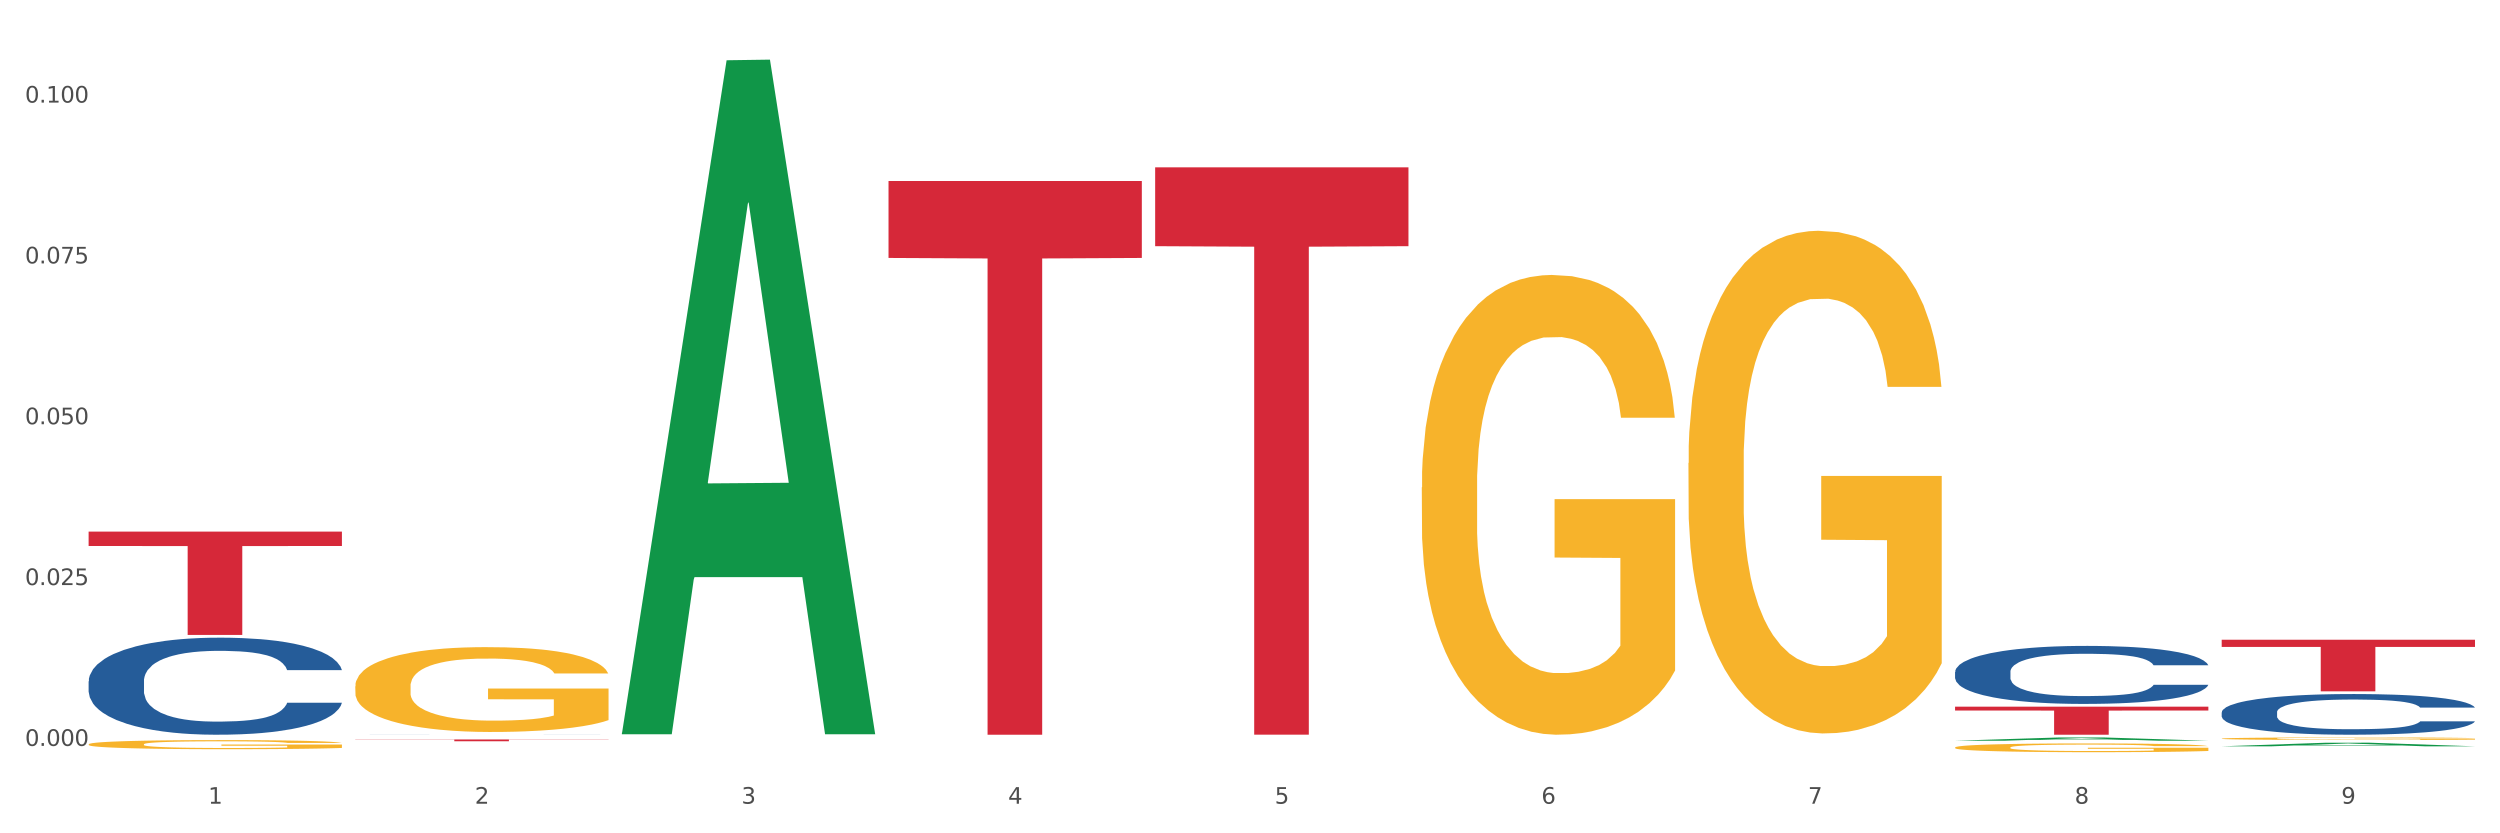 <?xml version="1.0" encoding="utf-8" standalone="no"?>
<!DOCTYPE svg PUBLIC "-//W3C//DTD SVG 1.1//EN"
  "http://www.w3.org/Graphics/SVG/1.1/DTD/svg11.dtd">
<svg xmlns:xlink="http://www.w3.org/1999/xlink" width="1080pt" height="360pt" viewBox="0 0 1080 360" xmlns="http://www.w3.org/2000/svg" version="1.1">
 <rect x="0" y="0" width="1080" height="360" fill="#333333" stroke="none"/>
 <defs>
  <style type="text/css">*{stroke-linejoin: round; stroke-linecap: butt}</style>
 </defs>
 <g id="figure_1">
  <g id="patch_1">
   <path d="M 0 360 
L 1080 360 
L 1080 0 
L 0 0 
z
" style="fill: #ffffff; stroke: #ffffff; stroke-linejoin: miter"/>
  </g>
  <g id="axes_1">
   <g id="matplotlib.axis_1">
    <g id="xtick_1">
     <g id="text_1">
      <!-- 1 -->
      <g style="fill: #4d4d4d" transform="translate(89.942 347.204) scale(0.096 -0.096)">
       <defs>
        <path id="DejaVuSans-31" d="M 794 531 
L 1825 531 
L 1825 4091 
L 703 3866 
L 703 4441 
L 1819 4666 
L 2450 4666 
L 2450 531 
L 3481 531 
L 3481 0 
L 794 0 
L 794 531 
z
" transform="scale(0.016)"/>
       </defs>
       <use xlink:href="#DejaVuSans-31"/>
      </g>
     </g>
    </g>
    <g id="xtick_2">
     <g id="text_2">
      <!-- 2 -->
      <g style="fill: #4d4d4d" transform="translate(205.129 347.204) scale(0.096 -0.096)">
       <defs>
        <path id="DejaVuSans-32" d="M 1228 531 
L 3431 531 
L 3431 0 
L 469 0 
L 469 531 
Q 828 903 1448 1529 
Q 2069 2156 2228 2338 
Q 2531 2678 2651 2914 
Q 2772 3150 2772 3378 
Q 2772 3750 2511 3984 
Q 2250 4219 1831 4219 
Q 1534 4219 1204 4116 
Q 875 4013 500 3803 
L 500 4441 
Q 881 4594 1212 4672 
Q 1544 4750 1819 4750 
Q 2544 4750 2975 4387 
Q 3406 4025 3406 3419 
Q 3406 3131 3298 2873 
Q 3191 2616 2906 2266 
Q 2828 2175 2409 1742 
Q 1991 1309 1228 531 
z
" transform="scale(0.016)"/>
       </defs>
       <use xlink:href="#DejaVuSans-32"/>
      </g>
     </g>
    </g>
    <g id="xtick_3">
     <g id="text_3">
      <!-- 3 -->
      <g style="fill: #4d4d4d" transform="translate(320.315 347.204) scale(0.096 -0.096)">
       <defs>
        <path id="DejaVuSans-33" d="M 2597 2516 
Q 3050 2419 3304 2112 
Q 3559 1806 3559 1356 
Q 3559 666 3084 287 
Q 2609 -91 1734 -91 
Q 1441 -91 1130 -33 
Q 819 25 488 141 
L 488 750 
Q 750 597 1062 519 
Q 1375 441 1716 441 
Q 2309 441 2620 675 
Q 2931 909 2931 1356 
Q 2931 1769 2642 2001 
Q 2353 2234 1838 2234 
L 1294 2234 
L 1294 2753 
L 1863 2753 
Q 2328 2753 2575 2939 
Q 2822 3125 2822 3475 
Q 2822 3834 2567 4026 
Q 2313 4219 1838 4219 
Q 1578 4219 1281 4162 
Q 984 4106 628 3988 
L 628 4550 
Q 988 4650 1302 4700 
Q 1616 4750 1894 4750 
Q 2613 4750 3031 4423 
Q 3450 4097 3450 3541 
Q 3450 3153 3228 2886 
Q 3006 2619 2597 2516 
z
" transform="scale(0.016)"/>
       </defs>
       <use xlink:href="#DejaVuSans-33"/>
      </g>
     </g>
    </g>
    <g id="xtick_4">
     <g id="text_4">
      <!-- 4 -->
      <g style="fill: #4d4d4d" transform="translate(435.501 347.204) scale(0.096 -0.096)">
       <defs>
        <path id="DejaVuSans-34" d="M 2419 4116 
L 825 1625 
L 2419 1625 
L 2419 4116 
z
M 2253 4666 
L 3047 4666 
L 3047 1625 
L 3713 1625 
L 3713 1100 
L 3047 1100 
L 3047 0 
L 2419 0 
L 2419 1100 
L 313 1100 
L 313 1709 
L 2253 4666 
z
" transform="scale(0.016)"/>
       </defs>
       <use xlink:href="#DejaVuSans-34"/>
      </g>
     </g>
    </g>
    <g id="xtick_5">
     <g id="text_5">
      <!-- 5 -->
      <g style="fill: #4d4d4d" transform="translate(550.688 347.204) scale(0.096 -0.096)">
       <defs>
        <path id="DejaVuSans-35" d="M 691 4666 
L 3169 4666 
L 3169 4134 
L 1269 4134 
L 1269 2991 
Q 1406 3038 1543 3061 
Q 1681 3084 1819 3084 
Q 2600 3084 3056 2656 
Q 3513 2228 3513 1497 
Q 3513 744 3044 326 
Q 2575 -91 1722 -91 
Q 1428 -91 1123 -41 
Q 819 9 494 109 
L 494 744 
Q 775 591 1075 516 
Q 1375 441 1709 441 
Q 2250 441 2565 725 
Q 2881 1009 2881 1497 
Q 2881 1984 2565 2268 
Q 2250 2553 1709 2553 
Q 1456 2553 1204 2497 
Q 953 2441 691 2322 
L 691 4666 
z
" transform="scale(0.016)"/>
       </defs>
       <use xlink:href="#DejaVuSans-35"/>
      </g>
     </g>
    </g>
    <g id="xtick_6">
     <g id="text_6">
      <!-- 6 -->
      <g style="fill: #4d4d4d" transform="translate(665.874 347.204) scale(0.096 -0.096)">
       <defs>
        <path id="DejaVuSans-36" d="M 2113 2584 
Q 1688 2584 1439 2293 
Q 1191 2003 1191 1497 
Q 1191 994 1439 701 
Q 1688 409 2113 409 
Q 2538 409 2786 701 
Q 3034 994 3034 1497 
Q 3034 2003 2786 2293 
Q 2538 2584 2113 2584 
z
M 3366 4563 
L 3366 3988 
Q 3128 4100 2886 4159 
Q 2644 4219 2406 4219 
Q 1781 4219 1451 3797 
Q 1122 3375 1075 2522 
Q 1259 2794 1537 2939 
Q 1816 3084 2150 3084 
Q 2853 3084 3261 2657 
Q 3669 2231 3669 1497 
Q 3669 778 3244 343 
Q 2819 -91 2113 -91 
Q 1303 -91 875 529 
Q 447 1150 447 2328 
Q 447 3434 972 4092 
Q 1497 4750 2381 4750 
Q 2619 4750 2861 4703 
Q 3103 4656 3366 4563 
z
" transform="scale(0.016)"/>
       </defs>
       <use xlink:href="#DejaVuSans-36"/>
      </g>
     </g>
    </g>
    <g id="xtick_7">
     <g id="text_7">
      <!-- 7 -->
      <g style="fill: #4d4d4d" transform="translate(781.06 347.204) scale(0.096 -0.096)">
       <defs>
        <path id="DejaVuSans-37" d="M 525 4666 
L 3525 4666 
L 3525 4397 
L 1831 0 
L 1172 0 
L 2766 4134 
L 525 4134 
L 525 4666 
z
" transform="scale(0.016)"/>
       </defs>
       <use xlink:href="#DejaVuSans-37"/>
      </g>
     </g>
    </g>
    <g id="xtick_8">
     <g id="text_8">
      <!-- 8 -->
      <g style="fill: #4d4d4d" transform="translate(896.246 347.204) scale(0.096 -0.096)">
       <defs>
        <path id="DejaVuSans-38" d="M 2034 2216 
Q 1584 2216 1326 1975 
Q 1069 1734 1069 1313 
Q 1069 891 1326 650 
Q 1584 409 2034 409 
Q 2484 409 2743 651 
Q 3003 894 3003 1313 
Q 3003 1734 2745 1975 
Q 2488 2216 2034 2216 
z
M 1403 2484 
Q 997 2584 770 2862 
Q 544 3141 544 3541 
Q 544 4100 942 4425 
Q 1341 4750 2034 4750 
Q 2731 4750 3128 4425 
Q 3525 4100 3525 3541 
Q 3525 3141 3298 2862 
Q 3072 2584 2669 2484 
Q 3125 2378 3379 2068 
Q 3634 1759 3634 1313 
Q 3634 634 3220 271 
Q 2806 -91 2034 -91 
Q 1263 -91 848 271 
Q 434 634 434 1313 
Q 434 1759 690 2068 
Q 947 2378 1403 2484 
z
M 1172 3481 
Q 1172 3119 1398 2916 
Q 1625 2713 2034 2713 
Q 2441 2713 2670 2916 
Q 2900 3119 2900 3481 
Q 2900 3844 2670 4047 
Q 2441 4250 2034 4250 
Q 1625 4250 1398 4047 
Q 1172 3844 1172 3481 
z
" transform="scale(0.016)"/>
       </defs>
       <use xlink:href="#DejaVuSans-38"/>
      </g>
     </g>
    </g>
    <g id="xtick_9">
     <g id="text_9">
      <!-- 9 -->
      <g style="fill: #4d4d4d" transform="translate(1011.433 347.204) scale(0.096 -0.096)">
       <defs>
        <path id="DejaVuSans-39" d="M 703 97 
L 703 672 
Q 941 559 1184 500 
Q 1428 441 1663 441 
Q 2288 441 2617 861 
Q 2947 1281 2994 2138 
Q 2813 1869 2534 1725 
Q 2256 1581 1919 1581 
Q 1219 1581 811 2004 
Q 403 2428 403 3163 
Q 403 3881 828 4315 
Q 1253 4750 1959 4750 
Q 2769 4750 3195 4129 
Q 3622 3509 3622 2328 
Q 3622 1225 3098 567 
Q 2575 -91 1691 -91 
Q 1453 -91 1209 -44 
Q 966 3 703 97 
z
M 1959 2075 
Q 2384 2075 2632 2365 
Q 2881 2656 2881 3163 
Q 2881 3666 2632 3958 
Q 2384 4250 1959 4250 
Q 1534 4250 1286 3958 
Q 1038 3666 1038 3163 
Q 1038 2656 1286 2365 
Q 1534 2075 1959 2075 
z
" transform="scale(0.016)"/>
       </defs>
       <use xlink:href="#DejaVuSans-39"/>
      </g>
     </g>
    </g>
    <g id="xtick_10"/>
    <g id="xtick_11"/>
    <g id="xtick_12"/>
    <g id="xtick_13"/>
    <g id="xtick_14"/>
    <g id="xtick_15"/>
    <g id="xtick_16"/>
    <g id="xtick_17"/>
   </g>
   <g id="matplotlib.axis_2">
    <g id="ytick_1">
     <g id="text_10">
      <!-- 0.000 -->
      <g style="fill: #4d4d4d" transform="translate(10.8 322.222) scale(0.096 -0.096)">
       <defs>
        <path id="DejaVuSans-30" d="M 2034 4250 
Q 1547 4250 1301 3770 
Q 1056 3291 1056 2328 
Q 1056 1369 1301 889 
Q 1547 409 2034 409 
Q 2525 409 2770 889 
Q 3016 1369 3016 2328 
Q 3016 3291 2770 3770 
Q 2525 4250 2034 4250 
z
M 2034 4750 
Q 2819 4750 3233 4129 
Q 3647 3509 3647 2328 
Q 3647 1150 3233 529 
Q 2819 -91 2034 -91 
Q 1250 -91 836 529 
Q 422 1150 422 2328 
Q 422 3509 836 4129 
Q 1250 4750 2034 4750 
z
" transform="scale(0.016)"/>
        <path id="DejaVuSans-2e" d="M 684 794 
L 1344 794 
L 1344 0 
L 684 0 
L 684 794 
z
" transform="scale(0.016)"/>
       </defs>
       <use xlink:href="#DejaVuSans-30"/>
       <use xlink:href="#DejaVuSans-2e" transform="translate(63.623 0)"/>
       <use xlink:href="#DejaVuSans-30" transform="translate(95.41 0)"/>
       <use xlink:href="#DejaVuSans-30" transform="translate(159.033 0)"/>
       <use xlink:href="#DejaVuSans-30" transform="translate(222.656 0)"/>
      </g>
     </g>
    </g>
    <g id="ytick_2">
     <g id="text_11">
      <!-- 0.025 -->
      <g style="fill: #4d4d4d" transform="translate(10.8 252.748) scale(0.096 -0.096)">
       <use xlink:href="#DejaVuSans-30"/>
       <use xlink:href="#DejaVuSans-2e" transform="translate(63.623 0)"/>
       <use xlink:href="#DejaVuSans-30" transform="translate(95.41 0)"/>
       <use xlink:href="#DejaVuSans-32" transform="translate(159.033 0)"/>
       <use xlink:href="#DejaVuSans-35" transform="translate(222.656 0)"/>
      </g>
     </g>
    </g>
    <g id="ytick_3">
     <g id="text_12">
      <!-- 0.050 -->
      <g style="fill: #4d4d4d" transform="translate(10.8 183.274) scale(0.096 -0.096)">
       <use xlink:href="#DejaVuSans-30"/>
       <use xlink:href="#DejaVuSans-2e" transform="translate(63.623 0)"/>
       <use xlink:href="#DejaVuSans-30" transform="translate(95.41 0)"/>
       <use xlink:href="#DejaVuSans-35" transform="translate(159.033 0)"/>
       <use xlink:href="#DejaVuSans-30" transform="translate(222.656 0)"/>
      </g>
     </g>
    </g>
    <g id="ytick_4">
     <g id="text_13">
      <!-- 0.075 -->
      <g style="fill: #4d4d4d" transform="translate(10.8 113.8) scale(0.096 -0.096)">
       <use xlink:href="#DejaVuSans-30"/>
       <use xlink:href="#DejaVuSans-2e" transform="translate(63.623 0)"/>
       <use xlink:href="#DejaVuSans-30" transform="translate(95.41 0)"/>
       <use xlink:href="#DejaVuSans-37" transform="translate(159.033 0)"/>
       <use xlink:href="#DejaVuSans-35" transform="translate(222.656 0)"/>
      </g>
     </g>
    </g>
    <g id="ytick_5">
     <g id="text_14">
      <!-- 0.100 -->
      <g style="fill: #4d4d4d" transform="translate(10.8 44.326) scale(0.096 -0.096)">
       <use xlink:href="#DejaVuSans-30"/>
       <use xlink:href="#DejaVuSans-2e" transform="translate(63.623 0)"/>
       <use xlink:href="#DejaVuSans-31" transform="translate(95.41 0)"/>
       <use xlink:href="#DejaVuSans-30" transform="translate(159.033 0)"/>
       <use xlink:href="#DejaVuSans-30" transform="translate(222.656 0)"/>
      </g>
     </g>
    </g>
    <g id="ytick_6"/>
    <g id="ytick_7"/>
    <g id="ytick_8"/>
    <g id="ytick_9"/>
   </g>
   <g id="PolyCollection_1">
    <path d="M 268.656 316.646 
L 268.768 316.372 
L 313.893 26.033 
L 332.62 25.759 
L 378.082 317.193 
L 356.423 317.193 
L 346.608 249.329 
L 300.017 249.329 
L 299.679 250.423 
L 290.202 317.193 
L 268.656 317.193 
L 268.656 316.646 
L 305.883 208.829 
L 340.742 208.555 
L 323.482 87.877 
L 323.256 87.33 
L 323.031 88.151 
L 305.77 208.555 
L 305.883 208.829 
L 268.656 316.646 
z
" clip-path="url(#p527af0055b)" style="fill: #109648"/>
    <path d="M 614.214 210.56 
L 614.343 210.378 
L 614.343 203.848 
L 614.602 198.225 
L 615.894 184.62 
L 617.832 173.373 
L 619.253 167.387 
L 620.674 162.489 
L 622.353 157.592 
L 624.421 152.512 
L 628.167 145.075 
L 630.493 141.266 
L 633.335 137.275 
L 638.503 131.47 
L 642.249 128.205 
L 646.125 125.484 
L 652.456 122.219 
L 656.59 120.768 
L 660.982 119.679 
L 666.279 118.954 
L 670.284 118.772 
L 679.069 119.317 
L 686.563 120.949 
L 690.18 122.219 
L 694.831 124.396 
L 697.286 125.847 
L 701.291 128.749 
L 705.425 132.559 
L 708.267 135.824 
L 712.531 141.991 
L 715.76 148.159 
L 718.732 155.778 
L 720.282 161.038 
L 721.445 165.936 
L 722.478 171.559 
L 723.512 180.448 
L 700.257 180.448 
L 699.353 174.099 
L 697.932 168.113 
L 695.865 162.308 
L 694.056 158.68 
L 690.955 154.145 
L 688.113 151.243 
L 685.142 149.066 
L 681.524 147.252 
L 678.682 146.345 
L 674.677 145.619 
L 666.796 145.801 
L 661.499 147.252 
L 657.882 149.066 
L 655.556 150.698 
L 653.489 152.512 
L 651.164 155.052 
L 648.451 158.861 
L 646.513 162.308 
L 644.575 166.661 
L 643.024 171.015 
L 641.603 176.094 
L 640.441 181.536 
L 639.536 187.159 
L 638.761 194.053 
L 638.115 205.481 
L 638.115 230.332 
L 638.373 235.956 
L 639.019 243.393 
L 639.795 249.016 
L 641.087 255.728 
L 642.249 260.263 
L 644.446 266.793 
L 646.9 272.235 
L 648.838 275.682 
L 650.776 278.584 
L 654.135 282.575 
L 657.882 285.84 
L 661.112 287.835 
L 665.504 289.649 
L 668.476 290.375 
L 671.059 290.738 
L 677.39 290.738 
L 681.912 290.194 
L 686.95 288.924 
L 690.826 287.291 
L 694.056 285.296 
L 697.673 282.031 
L 699.999 278.947 
L 699.999 241.035 
L 671.576 240.853 
L 671.576 215.639 
L 723.641 215.639 
L 723.641 289.649 
L 721.445 293.459 
L 718.99 296.905 
L 716.406 299.989 
L 712.531 303.798 
L 707.88 307.426 
L 703.745 309.966 
L 699.353 312.143 
L 694.185 314.138 
L 687.467 315.952 
L 683.333 316.678 
L 678.165 317.222 
L 672.093 317.403 
L 666.796 317.041 
L 661.628 316.134 
L 656.202 314.501 
L 650.905 312.143 
L 646.9 309.785 
L 642.895 306.882 
L 638.632 303.073 
L 635.273 299.445 
L 632.689 296.18 
L 629.847 292.008 
L 626.746 286.566 
L 624.421 281.668 
L 622.353 276.589 
L 620.157 270.058 
L 618.607 264.435 
L 617.057 257.361 
L 616.152 252.1 
L 615.119 243.937 
L 614.343 232.509 
L 614.214 210.56 
z
" clip-path="url(#p527af0055b)" style="fill: #f7b32b"/>
    <path d="M 729.401 200.043 
L 729.53 199.845 
L 729.53 192.705 
L 729.788 186.557 
L 731.08 171.683 
L 733.018 159.387 
L 734.439 152.843 
L 735.86 147.488 
L 737.54 142.133 
L 739.607 136.58 
L 743.353 128.449 
L 745.679 124.284 
L 748.521 119.921 
L 753.689 113.575 
L 757.436 110.005 
L 761.311 107.031 
L 767.642 103.461 
L 771.776 101.874 
L 776.169 100.684 
L 781.466 99.891 
L 785.471 99.693 
L 794.256 100.288 
L 801.749 102.073 
L 805.366 103.461 
L 810.017 105.841 
L 812.472 107.427 
L 816.477 110.6 
L 820.611 114.765 
L 823.453 118.335 
L 827.717 125.078 
L 830.947 131.821 
L 833.918 140.15 
L 835.468 145.901 
L 836.631 151.256 
L 837.665 157.404 
L 838.698 167.122 
L 815.443 167.122 
L 814.539 160.18 
L 813.118 153.636 
L 811.051 147.29 
L 809.242 143.323 
L 806.142 138.365 
L 803.299 135.192 
L 800.328 132.812 
L 796.71 130.829 
L 793.868 129.837 
L 789.863 129.044 
L 781.982 129.242 
L 776.685 130.829 
L 773.068 132.812 
L 770.742 134.597 
L 768.675 136.58 
L 766.35 139.357 
L 763.637 143.522 
L 761.699 147.29 
L 759.761 152.049 
L 758.211 156.809 
L 756.79 162.362 
L 755.627 168.312 
L 754.722 174.46 
L 753.947 181.996 
L 753.301 194.49 
L 753.301 221.66 
L 753.56 227.808 
L 754.206 235.939 
L 754.981 242.087 
L 756.273 249.425 
L 757.436 254.383 
L 759.632 261.522 
L 762.087 267.472 
L 764.024 271.24 
L 765.962 274.413 
L 769.321 278.776 
L 773.068 282.346 
L 776.298 284.528 
L 780.69 286.511 
L 783.662 287.304 
L 786.246 287.701 
L 792.576 287.701 
L 797.098 287.106 
L 802.137 285.718 
L 806.012 283.933 
L 809.242 281.751 
L 812.86 278.181 
L 815.185 274.81 
L 815.185 233.361 
L 786.762 233.163 
L 786.762 205.596 
L 838.827 205.596 
L 838.827 286.511 
L 836.631 290.676 
L 834.177 294.444 
L 831.593 297.815 
L 827.717 301.98 
L 823.066 305.946 
L 818.932 308.723 
L 814.539 311.103 
L 809.371 313.284 
L 802.653 315.267 
L 798.519 316.061 
L 793.351 316.656 
L 787.279 316.854 
L 781.982 316.457 
L 776.815 315.466 
L 771.388 313.681 
L 766.092 311.103 
L 762.087 308.524 
L 758.082 305.351 
L 753.818 301.187 
L 750.459 297.22 
L 747.875 293.65 
L 745.033 289.089 
L 741.932 283.139 
L 739.607 277.785 
L 737.54 272.232 
L 735.343 265.092 
L 733.793 258.944 
L 732.243 251.21 
L 731.338 245.458 
L 730.305 236.534 
L 729.53 224.04 
L 729.401 200.043 
z
" clip-path="url(#p527af0055b)" style="fill: #f7b32b"/>
    <path d="M 844.587 322.913 
L 844.716 322.91 
L 844.716 322.785 
L 844.974 322.678 
L 846.266 322.419 
L 848.204 322.205 
L 849.625 322.091 
L 851.046 321.997 
L 852.726 321.904 
L 854.793 321.807 
L 858.54 321.665 
L 860.865 321.593 
L 863.707 321.517 
L 868.875 321.406 
L 872.622 321.344 
L 876.498 321.292 
L 882.828 321.23 
L 886.962 321.202 
L 891.355 321.181 
L 896.652 321.168 
L 900.657 321.164 
L 909.442 321.175 
L 916.935 321.206 
L 920.553 321.23 
L 925.204 321.271 
L 927.658 321.299 
L 931.663 321.354 
L 935.797 321.427 
L 938.64 321.489 
L 942.903 321.607 
L 946.133 321.724 
L 949.104 321.869 
L 950.655 321.97 
L 951.817 322.063 
L 952.851 322.17 
L 953.885 322.34 
L 930.63 322.34 
L 929.725 322.219 
L 928.304 322.104 
L 926.237 321.994 
L 924.428 321.925 
L 921.328 321.838 
L 918.486 321.783 
L 915.514 321.741 
L 911.897 321.707 
L 909.054 321.69 
L 905.049 321.676 
L 897.169 321.679 
L 891.872 321.707 
L 888.254 321.741 
L 885.929 321.773 
L 883.862 321.807 
L 881.536 321.856 
L 878.823 321.928 
L 876.885 321.994 
L 874.947 322.077 
L 873.397 322.16 
L 871.976 322.257 
L 870.813 322.36 
L 869.909 322.467 
L 869.134 322.599 
L 868.488 322.817 
L 868.488 323.29 
L 868.746 323.397 
L 869.392 323.539 
L 870.167 323.646 
L 871.459 323.774 
L 872.622 323.861 
L 874.818 323.985 
L 877.273 324.089 
L 879.211 324.154 
L 881.149 324.21 
L 884.508 324.286 
L 888.254 324.348 
L 891.484 324.386 
L 895.877 324.421 
L 898.848 324.434 
L 901.432 324.441 
L 907.762 324.441 
L 912.284 324.431 
L 917.323 324.407 
L 921.199 324.376 
L 924.428 324.338 
L 928.046 324.275 
L 930.371 324.217 
L 930.371 323.494 
L 901.949 323.491 
L 901.949 323.01 
L 954.014 323.01 
L 954.014 324.421 
L 951.817 324.493 
L 949.363 324.559 
L 946.779 324.618 
L 942.903 324.69 
L 938.252 324.759 
L 934.118 324.808 
L 929.725 324.849 
L 924.558 324.887 
L 917.84 324.922 
L 913.705 324.936 
L 908.538 324.946 
L 902.466 324.95 
L 897.169 324.943 
L 892.001 324.925 
L 886.575 324.894 
L 881.278 324.849 
L 877.273 324.804 
L 873.268 324.749 
L 869.004 324.676 
L 865.645 324.607 
L 863.061 324.545 
L 860.219 324.466 
L 857.119 324.362 
L 854.793 324.268 
L 852.726 324.172 
L 850.53 324.047 
L 848.979 323.94 
L 847.429 323.805 
L 846.525 323.705 
L 845.491 323.549 
L 844.716 323.332 
L 844.587 322.913 
z
" clip-path="url(#p527af0055b)" style="fill: #f7b32b"/>
    <path d="M 959.773 319.083 
L 959.902 319.082 
L 959.902 319.046 
L 960.161 319.015 
L 961.453 318.939 
L 963.39 318.877 
L 964.812 318.844 
L 966.233 318.817 
L 967.912 318.79 
L 969.979 318.761 
L 973.726 318.72 
L 976.051 318.699 
L 978.894 318.677 
L 984.061 318.645 
L 987.808 318.627 
L 991.684 318.612 
L 998.014 318.594 
L 1002.149 318.586 
L 1006.541 318.58 
L 1011.838 318.576 
L 1015.843 318.575 
L 1024.628 318.578 
L 1032.121 318.587 
L 1035.739 318.594 
L 1040.39 318.606 
L 1042.845 318.614 
L 1046.85 318.63 
L 1050.984 318.651 
L 1053.826 318.669 
L 1058.089 318.703 
L 1061.319 318.737 
L 1064.291 318.78 
L 1065.841 318.809 
L 1067.004 318.836 
L 1068.037 318.867 
L 1069.071 318.916 
L 1045.816 318.916 
L 1044.912 318.881 
L 1043.49 318.848 
L 1041.423 318.816 
L 1039.615 318.796 
L 1036.514 318.771 
L 1033.672 318.754 
L 1030.7 318.742 
L 1027.083 318.732 
L 1024.241 318.727 
L 1020.236 318.723 
L 1012.355 318.724 
L 1007.058 318.732 
L 1003.44 318.742 
L 1001.115 318.751 
L 999.048 318.761 
L 996.722 318.776 
L 994.009 318.797 
L 992.071 318.816 
L 990.134 318.84 
L 988.583 318.864 
L 987.162 318.892 
L 985.999 318.922 
L 985.095 318.953 
L 984.32 318.992 
L 983.674 319.055 
L 983.674 319.193 
L 983.932 319.224 
L 984.578 319.265 
L 985.353 319.296 
L 986.645 319.333 
L 987.808 319.358 
L 990.004 319.395 
L 992.459 319.425 
L 994.397 319.444 
L 996.335 319.46 
L 999.694 319.482 
L 1003.44 319.5 
L 1006.67 319.511 
L 1011.063 319.521 
L 1014.034 319.525 
L 1016.618 319.527 
L 1022.949 319.527 
L 1027.47 319.524 
L 1032.509 319.517 
L 1036.385 319.508 
L 1039.615 319.497 
L 1043.232 319.479 
L 1045.558 319.462 
L 1045.558 319.252 
L 1017.135 319.251 
L 1017.135 319.111 
L 1069.2 319.111 
L 1069.2 319.521 
L 1067.004 319.542 
L 1064.549 319.561 
L 1061.965 319.578 
L 1058.089 319.599 
L 1053.438 319.62 
L 1049.304 319.634 
L 1044.912 319.646 
L 1039.744 319.657 
L 1033.026 319.667 
L 1028.892 319.671 
L 1023.724 319.674 
L 1017.652 319.675 
L 1012.355 319.673 
L 1007.187 319.668 
L 1001.761 319.659 
L 996.464 319.646 
L 992.459 319.633 
L 988.454 319.617 
L 984.191 319.595 
L 980.832 319.575 
L 978.248 319.557 
L 975.405 319.534 
L 972.305 319.504 
L 969.979 319.477 
L 967.912 319.449 
L 965.716 319.413 
L 964.166 319.381 
L 962.615 319.342 
L 961.711 319.313 
L 960.677 319.268 
L 959.902 319.205 
L 959.773 319.083 
z
" clip-path="url(#p527af0055b)" style="fill: #f7b32b"/>
    <path d="M 38.283 229.66 
L 147.71 229.66 
L 147.71 235.864 
L 104.665 235.906 
L 104.665 274.301 
L 81.068 274.301 
L 81.068 235.906 
L 38.283 235.864 
L 38.283 229.702 
L 38.283 229.66 
z
" clip-path="url(#p527af0055b)" style="fill: #d62839"/>
    <path d="M 153.469 319.435 
L 262.896 319.435 
L 262.896 319.545 
L 219.851 319.546 
L 219.851 320.228 
L 196.255 320.228 
L 196.255 319.546 
L 153.469 319.545 
L 153.469 319.435 
L 153.469 319.435 
z
" clip-path="url(#p527af0055b)" style="fill: #d62839"/>
    <path d="M 383.842 78.187 
L 493.269 78.187 
L 493.269 111.43 
L 450.224 111.655 
L 450.224 317.403 
L 426.627 317.403 
L 426.627 111.655 
L 383.842 111.43 
L 383.842 78.412 
L 383.842 78.187 
z
" clip-path="url(#p527af0055b)" style="fill: #d62839"/>
    <path d="M 499.028 72.285 
L 608.455 72.285 
L 608.455 106.346 
L 565.41 106.576 
L 565.41 317.384 
L 541.813 317.384 
L 541.813 106.576 
L 499.028 106.346 
L 499.028 72.516 
L 499.028 72.285 
z
" clip-path="url(#p527af0055b)" style="fill: #d62839"/>
    <path d="M 844.587 305.268 
L 954.014 305.268 
L 954.014 306.954 
L 910.969 306.966 
L 910.969 317.403 
L 887.372 317.403 
L 887.372 306.966 
L 844.587 306.954 
L 844.587 305.279 
L 844.587 305.268 
z
" clip-path="url(#p527af0055b)" style="fill: #d62839"/>
    <path d="M 959.773 276.364 
L 1069.2 276.364 
L 1069.2 279.461 
L 1026.155 279.482 
L 1026.155 298.649 
L 1002.558 298.649 
L 1002.558 279.482 
L 959.773 279.461 
L 959.773 276.385 
L 959.773 276.364 
z
" clip-path="url(#p527af0055b)" style="fill: #d62839"/>
    <path d="M 153.469 296.5 
L 153.598 296.467 
L 153.598 295.262 
L 153.857 294.224 
L 155.149 291.714 
L 157.087 289.638 
L 158.508 288.534 
L 159.929 287.63 
L 161.608 286.726 
L 163.676 285.789 
L 167.422 284.417 
L 169.748 283.714 
L 172.59 282.977 
L 177.758 281.906 
L 181.504 281.304 
L 185.38 280.801 
L 191.711 280.199 
L 195.845 279.931 
L 200.237 279.73 
L 205.534 279.596 
L 209.539 279.563 
L 218.324 279.663 
L 225.818 279.965 
L 229.435 280.199 
L 234.086 280.601 
L 236.541 280.868 
L 240.546 281.404 
L 244.68 282.107 
L 247.522 282.709 
L 251.786 283.847 
L 255.015 284.986 
L 257.987 286.391 
L 259.537 287.362 
L 260.7 288.266 
L 261.733 289.304 
L 262.767 290.944 
L 239.512 290.944 
L 238.608 289.772 
L 237.187 288.668 
L 235.12 287.596 
L 233.311 286.927 
L 230.21 286.09 
L 227.368 285.555 
L 224.397 285.153 
L 220.779 284.818 
L 217.937 284.651 
L 213.932 284.517 
L 206.051 284.55 
L 200.754 284.818 
L 197.137 285.153 
L 194.811 285.454 
L 192.744 285.789 
L 190.419 286.258 
L 187.706 286.96 
L 185.768 287.596 
L 183.83 288.4 
L 182.279 289.203 
L 180.858 290.14 
L 179.696 291.145 
L 178.791 292.182 
L 178.016 293.454 
L 177.37 295.563 
L 177.37 300.149 
L 177.628 301.186 
L 178.274 302.559 
L 179.05 303.596 
L 180.342 304.835 
L 181.504 305.672 
L 183.701 306.877 
L 186.155 307.881 
L 188.093 308.517 
L 190.031 309.052 
L 193.39 309.789 
L 197.137 310.391 
L 200.367 310.759 
L 204.759 311.094 
L 207.731 311.228 
L 210.314 311.295 
L 216.645 311.295 
L 221.167 311.195 
L 226.205 310.96 
L 230.081 310.659 
L 233.311 310.291 
L 236.928 309.688 
L 239.254 309.119 
L 239.254 302.124 
L 210.831 302.09 
L 210.831 297.437 
L 262.896 297.437 
L 262.896 311.094 
L 260.7 311.797 
L 258.245 312.433 
L 255.661 313.002 
L 251.786 313.705 
L 247.135 314.375 
L 243 314.843 
L 238.608 315.245 
L 233.44 315.613 
L 226.722 315.948 
L 222.588 316.082 
L 217.42 316.182 
L 211.348 316.216 
L 206.051 316.149 
L 200.883 315.981 
L 195.457 315.68 
L 190.16 315.245 
L 186.155 314.81 
L 182.15 314.274 
L 177.887 313.571 
L 174.528 312.902 
L 171.944 312.299 
L 169.102 311.529 
L 166.001 310.525 
L 163.676 309.621 
L 161.608 308.684 
L 159.412 307.479 
L 157.862 306.442 
L 156.312 305.136 
L 155.407 304.165 
L 154.374 302.659 
L 153.598 300.55 
L 153.469 296.5 
z
" clip-path="url(#p527af0055b)" style="fill: #f7b32b"/>
    <path d="M 959.773 307.72 
L 959.902 307.704 
L 959.902 307.255 
L 960.29 306.645 
L 961.713 305.521 
L 963.524 304.67 
L 966.628 303.674 
L 968.31 303.256 
L 970.509 302.791 
L 975.036 302.036 
L 980.21 301.394 
L 983.831 301.04 
L 986.548 300.816 
L 992.627 300.414 
L 996.119 300.238 
L 999.741 300.093 
L 1002.845 299.997 
L 1008.019 299.884 
L 1012.158 299.836 
L 1016.944 299.82 
L 1020.954 299.836 
L 1026.257 299.9 
L 1034.018 300.093 
L 1036.993 300.205 
L 1041.003 300.398 
L 1045.142 300.655 
L 1048.505 300.912 
L 1052.385 301.281 
L 1056.395 301.763 
L 1060.275 302.373 
L 1062.991 302.935 
L 1065.19 303.529 
L 1067.13 304.252 
L 1068.553 305.039 
L 1069.2 305.697 
L 1045.53 305.697 
L 1044.883 305.103 
L 1043.589 304.461 
L 1042.296 304.027 
L 1040.873 303.674 
L 1038.674 303.272 
L 1036.734 303.016 
L 1033.5 302.71 
L 1030.525 302.518 
L 1028.068 302.405 
L 1025.093 302.309 
L 1018.755 302.213 
L 1014.228 302.213 
L 1011.382 302.245 
L 1007.89 302.325 
L 1004.915 302.437 
L 1001.423 302.63 
L 998.706 302.839 
L 995.99 303.112 
L 994.438 303.305 
L 992.11 303.658 
L 990.557 303.947 
L 988.488 304.445 
L 987.324 304.798 
L 985.254 305.713 
L 984.349 306.388 
L 983.961 306.853 
L 983.702 307.367 
L 983.702 309.872 
L 984.478 310.996 
L 985.125 311.478 
L 986.16 312.024 
L 988.1 312.731 
L 990.946 313.421 
L 993.92 313.919 
L 996.378 314.224 
L 998.706 314.449 
L 1001.035 314.625 
L 1003.88 314.786 
L 1006.208 314.882 
L 1009.701 314.979 
L 1013.84 315.027 
L 1017.073 315.027 
L 1023.67 314.947 
L 1026.645 314.866 
L 1029.491 314.754 
L 1032.595 314.577 
L 1035.053 314.384 
L 1036.475 314.24 
L 1038.804 313.935 
L 1040.614 313.614 
L 1042.167 313.244 
L 1043.201 312.923 
L 1044.366 312.441 
L 1045.271 311.896 
L 1045.53 311.606 
L 1069.2 311.606 
L 1068.683 312.185 
L 1067.777 312.747 
L 1065.966 313.501 
L 1064.544 313.935 
L 1062.345 314.465 
L 1060.016 314.914 
L 1056.783 315.412 
L 1053.808 315.782 
L 1050.703 316.103 
L 1047.34 316.392 
L 1041.261 316.793 
L 1039.062 316.906 
L 1034.406 317.098 
L 1030.784 317.211 
L 1025.481 317.323 
L 1020.048 317.387 
L 1014.357 317.403 
L 1009.313 317.371 
L 1003.751 317.275 
L 1000.258 317.179 
L 996.378 317.034 
L 991.851 316.809 
L 987.583 316.536 
L 983.573 316.215 
L 979.822 315.846 
L 976.329 315.428 
L 971.802 314.738 
L 968.439 314.063 
L 965.982 313.437 
L 964.3 312.907 
L 962.619 312.233 
L 961.713 311.767 
L 960.29 310.643 
L 959.773 309.599 
L 959.773 307.72 
z
" clip-path="url(#p527af0055b)" style="fill: #255c99"/>
    <path d="M 844.587 290.291 
L 844.716 290.268 
L 844.716 289.627 
L 845.104 288.757 
L 846.527 287.154 
L 848.338 285.941 
L 851.442 284.521 
L 853.124 283.926 
L 855.323 283.262 
L 859.85 282.186 
L 865.024 281.27 
L 868.645 280.767 
L 871.361 280.446 
L 877.441 279.874 
L 880.933 279.622 
L 884.555 279.416 
L 887.659 279.279 
L 892.833 279.118 
L 896.972 279.05 
L 901.758 279.027 
L 905.768 279.05 
L 911.071 279.141 
L 918.832 279.416 
L 921.807 279.576 
L 925.816 279.851 
L 929.955 280.217 
L 933.318 280.584 
L 937.199 281.11 
L 941.208 281.797 
L 945.089 282.667 
L 947.805 283.468 
L 950.004 284.315 
L 951.944 285.346 
L 953.367 286.467 
L 954.014 287.406 
L 930.343 287.406 
L 929.697 286.559 
L 928.403 285.643 
L 927.11 285.025 
L 925.687 284.521 
L 923.488 283.949 
L 921.548 283.583 
L 918.314 283.148 
L 915.339 282.873 
L 912.882 282.713 
L 909.907 282.575 
L 903.569 282.438 
L 899.042 282.438 
L 896.196 282.484 
L 892.704 282.598 
L 889.729 282.759 
L 886.236 283.033 
L 883.52 283.331 
L 880.804 283.72 
L 879.252 283.995 
L 876.923 284.499 
L 875.371 284.911 
L 873.302 285.62 
L 872.138 286.124 
L 870.068 287.429 
L 869.163 288.391 
L 868.775 289.055 
L 868.516 289.787 
L 868.516 293.359 
L 869.292 294.961 
L 869.939 295.648 
L 870.973 296.427 
L 872.914 297.434 
L 875.759 298.419 
L 878.734 299.128 
L 881.192 299.563 
L 883.52 299.884 
L 885.848 300.136 
L 888.694 300.365 
L 891.022 300.502 
L 894.514 300.639 
L 898.654 300.708 
L 901.887 300.708 
L 908.484 300.594 
L 911.459 300.479 
L 914.304 300.319 
L 917.409 300.067 
L 919.866 299.792 
L 921.289 299.586 
L 923.617 299.151 
L 925.428 298.693 
L 926.98 298.167 
L 928.015 297.709 
L 929.179 297.022 
L 930.085 296.244 
L 930.343 295.831 
L 954.014 295.831 
L 953.496 296.656 
L 952.591 297.457 
L 950.78 298.533 
L 949.357 299.151 
L 947.158 299.907 
L 944.83 300.548 
L 941.597 301.258 
L 938.622 301.784 
L 935.517 302.242 
L 932.154 302.654 
L 926.075 303.227 
L 923.876 303.387 
L 919.22 303.662 
L 915.598 303.822 
L 910.295 303.982 
L 904.862 304.074 
L 899.171 304.097 
L 894.126 304.051 
L 888.565 303.913 
L 885.072 303.776 
L 881.192 303.57 
L 876.665 303.249 
L 872.396 302.86 
L 868.387 302.402 
L 864.635 301.876 
L 861.143 301.28 
L 856.616 300.296 
L 853.253 299.334 
L 850.795 298.441 
L 849.114 297.686 
L 847.432 296.724 
L 846.527 296.06 
L 845.104 294.458 
L 844.587 292.97 
L 844.587 290.291 
z
" clip-path="url(#p527af0055b)" style="fill: #255c99"/>
    <path d="M 153.469 317.394 
L 153.599 317.394 
L 153.599 317.394 
L 153.987 317.393 
L 155.409 317.392 
L 157.22 317.391 
L 160.325 317.39 
L 162.006 317.39 
L 164.205 317.39 
L 168.732 317.389 
L 173.906 317.388 
L 177.528 317.388 
L 180.244 317.388 
L 186.323 317.387 
L 189.816 317.387 
L 193.437 317.387 
L 196.542 317.387 
L 201.715 317.387 
L 205.854 317.387 
L 210.64 317.387 
L 214.65 317.387 
L 219.953 317.387 
L 227.714 317.387 
L 230.689 317.387 
L 234.699 317.387 
L 238.838 317.388 
L 242.201 317.388 
L 246.081 317.388 
L 250.091 317.389 
L 253.971 317.389 
L 256.688 317.39 
L 258.886 317.39 
L 260.827 317.391 
L 262.249 317.392 
L 262.896 317.392 
L 239.226 317.392 
L 238.579 317.392 
L 237.286 317.391 
L 235.992 317.391 
L 234.569 317.39 
L 232.37 317.39 
L 230.43 317.39 
L 227.197 317.389 
L 224.222 317.389 
L 221.764 317.389 
L 218.789 317.389 
L 212.451 317.389 
L 207.924 317.389 
L 205.078 317.389 
L 201.586 317.389 
L 198.611 317.389 
L 195.119 317.389 
L 192.402 317.39 
L 189.686 317.39 
L 188.134 317.39 
L 185.806 317.39 
L 184.254 317.391 
L 182.184 317.391 
L 181.02 317.391 
L 178.95 317.392 
L 178.045 317.393 
L 177.657 317.393 
L 177.398 317.394 
L 177.398 317.396 
L 178.174 317.397 
L 178.821 317.398 
L 179.856 317.398 
L 181.796 317.399 
L 184.642 317.4 
L 187.617 317.4 
L 190.074 317.4 
L 192.402 317.401 
L 194.731 317.401 
L 197.576 317.401 
L 199.905 317.401 
L 203.397 317.401 
L 207.536 317.401 
L 210.77 317.401 
L 217.366 317.401 
L 220.341 317.401 
L 223.187 317.401 
L 226.291 317.401 
L 228.749 317.4 
L 230.172 317.4 
L 232.5 317.4 
L 234.311 317.4 
L 235.863 317.399 
L 236.898 317.399 
L 238.062 317.399 
L 238.967 317.398 
L 239.226 317.398 
L 262.896 317.398 
L 262.379 317.398 
L 261.473 317.399 
L 259.663 317.4 
L 258.24 317.4 
L 256.041 317.401 
L 253.713 317.401 
L 250.479 317.401 
L 247.504 317.402 
L 244.4 317.402 
L 241.037 317.402 
L 234.957 317.403 
L 232.759 317.403 
L 228.102 317.403 
L 224.48 317.403 
L 219.177 317.403 
L 213.745 317.403 
L 208.053 317.403 
L 203.009 317.403 
L 197.447 317.403 
L 193.955 317.403 
L 190.074 317.403 
L 185.547 317.403 
L 181.279 317.403 
L 177.269 317.402 
L 173.518 317.402 
L 170.026 317.401 
L 165.498 317.401 
L 162.135 317.4 
L 159.678 317.4 
L 157.996 317.399 
L 156.315 317.398 
L 155.409 317.398 
L 153.987 317.397 
L 153.469 317.396 
L 153.469 317.394 
z
" clip-path="url(#p527af0055b)" style="fill: #255c99"/>
    <path d="M 38.283 294.313 
L 38.412 294.274 
L 38.412 293.202 
L 38.8 291.747 
L 40.223 289.067 
L 42.034 287.037 
L 45.138 284.663 
L 46.82 283.667 
L 49.019 282.557 
L 53.546 280.757 
L 58.72 279.225 
L 62.341 278.383 
L 65.058 277.847 
L 71.137 276.889 
L 74.629 276.468 
L 78.251 276.124 
L 81.355 275.894 
L 86.529 275.626 
L 90.668 275.511 
L 95.454 275.473 
L 99.464 275.511 
L 104.767 275.664 
L 112.528 276.124 
L 115.503 276.392 
L 119.512 276.851 
L 123.652 277.464 
L 127.015 278.076 
L 130.895 278.957 
L 134.905 280.106 
L 138.785 281.561 
L 141.501 282.901 
L 143.7 284.318 
L 145.64 286.041 
L 147.063 287.918 
L 147.71 289.488 
L 124.04 289.488 
L 123.393 288.071 
L 122.099 286.539 
L 120.806 285.505 
L 119.383 284.663 
L 117.184 283.706 
L 115.244 283.093 
L 112.01 282.365 
L 109.035 281.906 
L 106.578 281.638 
L 103.603 281.408 
L 97.265 281.178 
L 92.738 281.178 
L 89.892 281.255 
L 86.4 281.446 
L 83.425 281.714 
L 79.932 282.174 
L 77.216 282.672 
L 74.5 283.323 
L 72.948 283.782 
L 70.62 284.625 
L 69.067 285.314 
L 66.998 286.501 
L 65.834 287.343 
L 63.764 289.526 
L 62.859 291.134 
L 62.471 292.245 
L 62.212 293.47 
L 62.212 299.444 
L 62.988 302.124 
L 63.635 303.273 
L 64.67 304.575 
L 66.61 306.26 
L 69.455 307.907 
L 72.43 309.094 
L 74.888 309.821 
L 77.216 310.357 
L 79.544 310.779 
L 82.39 311.162 
L 84.718 311.391 
L 88.211 311.621 
L 92.35 311.736 
L 95.583 311.736 
L 102.18 311.545 
L 105.155 311.353 
L 108.001 311.085 
L 111.105 310.664 
L 113.563 310.204 
L 114.985 309.86 
L 117.314 309.132 
L 119.124 308.366 
L 120.677 307.485 
L 121.711 306.72 
L 122.875 305.571 
L 123.781 304.269 
L 124.04 303.58 
L 147.71 303.58 
L 147.193 304.958 
L 146.287 306.298 
L 144.476 308.098 
L 143.053 309.132 
L 140.855 310.396 
L 138.526 311.468 
L 135.293 312.655 
L 132.318 313.536 
L 129.213 314.302 
L 125.85 314.991 
L 119.771 315.948 
L 117.572 316.216 
L 112.916 316.676 
L 109.294 316.944 
L 103.991 317.212 
L 98.558 317.365 
L 92.867 317.403 
L 87.823 317.327 
L 82.261 317.097 
L 78.768 316.867 
L 74.888 316.523 
L 70.361 315.987 
L 66.092 315.336 
L 62.083 314.57 
L 58.332 313.689 
L 54.839 312.693 
L 50.312 311.047 
L 46.949 309.438 
L 44.492 307.945 
L 42.81 306.681 
L 41.129 305.073 
L 40.223 303.963 
L 38.8 301.282 
L 38.283 298.793 
L 38.283 294.313 
z
" clip-path="url(#p527af0055b)" style="fill: #255c99"/>
    <path d="M 38.283 321.543 
L 38.412 321.539 
L 38.412 321.41 
L 38.671 321.298 
L 39.963 321.028 
L 41.9 320.805 
L 43.322 320.687 
L 44.743 320.59 
L 46.422 320.493 
L 48.489 320.392 
L 52.236 320.245 
L 54.561 320.169 
L 57.404 320.09 
L 62.571 319.975 
L 66.318 319.91 
L 70.194 319.856 
L 76.524 319.791 
L 80.658 319.763 
L 85.051 319.741 
L 90.348 319.727 
L 94.353 319.723 
L 103.138 319.734 
L 110.631 319.766 
L 114.249 319.791 
L 118.9 319.835 
L 121.354 319.863 
L 125.359 319.921 
L 129.494 319.996 
L 132.336 320.061 
L 136.599 320.183 
L 139.829 320.306 
L 142.801 320.457 
L 144.351 320.561 
L 145.514 320.658 
L 146.547 320.77 
L 147.581 320.946 
L 124.326 320.946 
L 123.422 320.82 
L 122 320.701 
L 119.933 320.586 
L 118.125 320.514 
L 115.024 320.424 
L 112.182 320.367 
L 109.21 320.324 
L 105.593 320.288 
L 102.751 320.27 
L 98.746 320.255 
L 90.865 320.259 
L 85.568 320.288 
L 81.95 320.324 
L 79.625 320.356 
L 77.558 320.392 
L 75.232 320.442 
L 72.519 320.518 
L 70.581 320.586 
L 68.643 320.672 
L 67.093 320.759 
L 65.672 320.859 
L 64.509 320.967 
L 63.605 321.079 
L 62.83 321.215 
L 62.184 321.442 
L 62.184 321.935 
L 62.442 322.046 
L 63.088 322.193 
L 63.863 322.305 
L 65.155 322.438 
L 66.318 322.528 
L 68.514 322.657 
L 70.969 322.765 
L 72.907 322.834 
L 74.845 322.891 
L 78.204 322.97 
L 81.95 323.035 
L 85.18 323.074 
L 89.573 323.11 
L 92.544 323.125 
L 95.128 323.132 
L 101.459 323.132 
L 105.98 323.121 
L 111.019 323.096 
L 114.895 323.064 
L 118.125 323.024 
L 121.742 322.959 
L 124.068 322.898 
L 124.068 322.147 
L 95.645 322.143 
L 95.645 321.643 
L 147.71 321.643 
L 147.71 323.11 
L 145.514 323.186 
L 143.059 323.254 
L 140.475 323.315 
L 136.599 323.391 
L 131.948 323.463 
L 127.814 323.513 
L 123.422 323.556 
L 118.254 323.596 
L 111.536 323.632 
L 107.402 323.646 
L 102.234 323.657 
L 96.162 323.661 
L 90.865 323.653 
L 85.697 323.635 
L 80.271 323.603 
L 74.974 323.556 
L 70.969 323.51 
L 66.964 323.452 
L 62.701 323.377 
L 59.342 323.305 
L 56.758 323.24 
L 53.915 323.157 
L 50.815 323.049 
L 48.489 322.952 
L 46.422 322.852 
L 44.226 322.722 
L 42.676 322.611 
L 41.125 322.47 
L 40.221 322.366 
L 39.187 322.204 
L 38.412 321.978 
L 38.283 321.543 
z
" clip-path="url(#p527af0055b)" style="fill: #f7b32b"/>
    <path d="M 844.587 319.99 
L 844.7 319.989 
L 889.824 318.576 
L 908.551 318.575 
L 954.014 319.993 
L 932.354 319.993 
L 922.539 319.663 
L 875.948 319.663 
L 875.61 319.668 
L 866.134 319.993 
L 844.587 319.993 
L 844.587 319.99 
L 881.815 319.466 
L 916.673 319.464 
L 899.413 318.877 
L 899.187 318.874 
L 898.962 318.878 
L 881.702 319.464 
L 881.815 319.466 
L 844.587 319.99 
z
" clip-path="url(#p527af0055b)" style="fill: #109648"/>
    <path d="M 959.773 322.407 
L 959.886 322.406 
L 1005.01 320.848 
L 1023.737 320.846 
L 1069.2 322.41 
L 1047.54 322.41 
L 1037.726 322.046 
L 991.135 322.046 
L 990.796 322.052 
L 981.32 322.41 
L 959.773 322.41 
L 959.773 322.407 
L 997.001 321.829 
L 1031.859 321.827 
L 1014.599 321.18 
L 1014.374 321.177 
L 1014.148 321.181 
L 996.888 321.827 
L 997.001 321.829 
L 959.773 322.407 
z
" clip-path="url(#p527af0055b)" style="fill: #109648"/>
   </g>
  </g>
 </g>
 <defs>
  <clipPath id="p527af0055b">
   <rect x="38.283" y="10.8" width="1030.917" height="329.109"/>
  </clipPath>
 </defs>
</svg>
